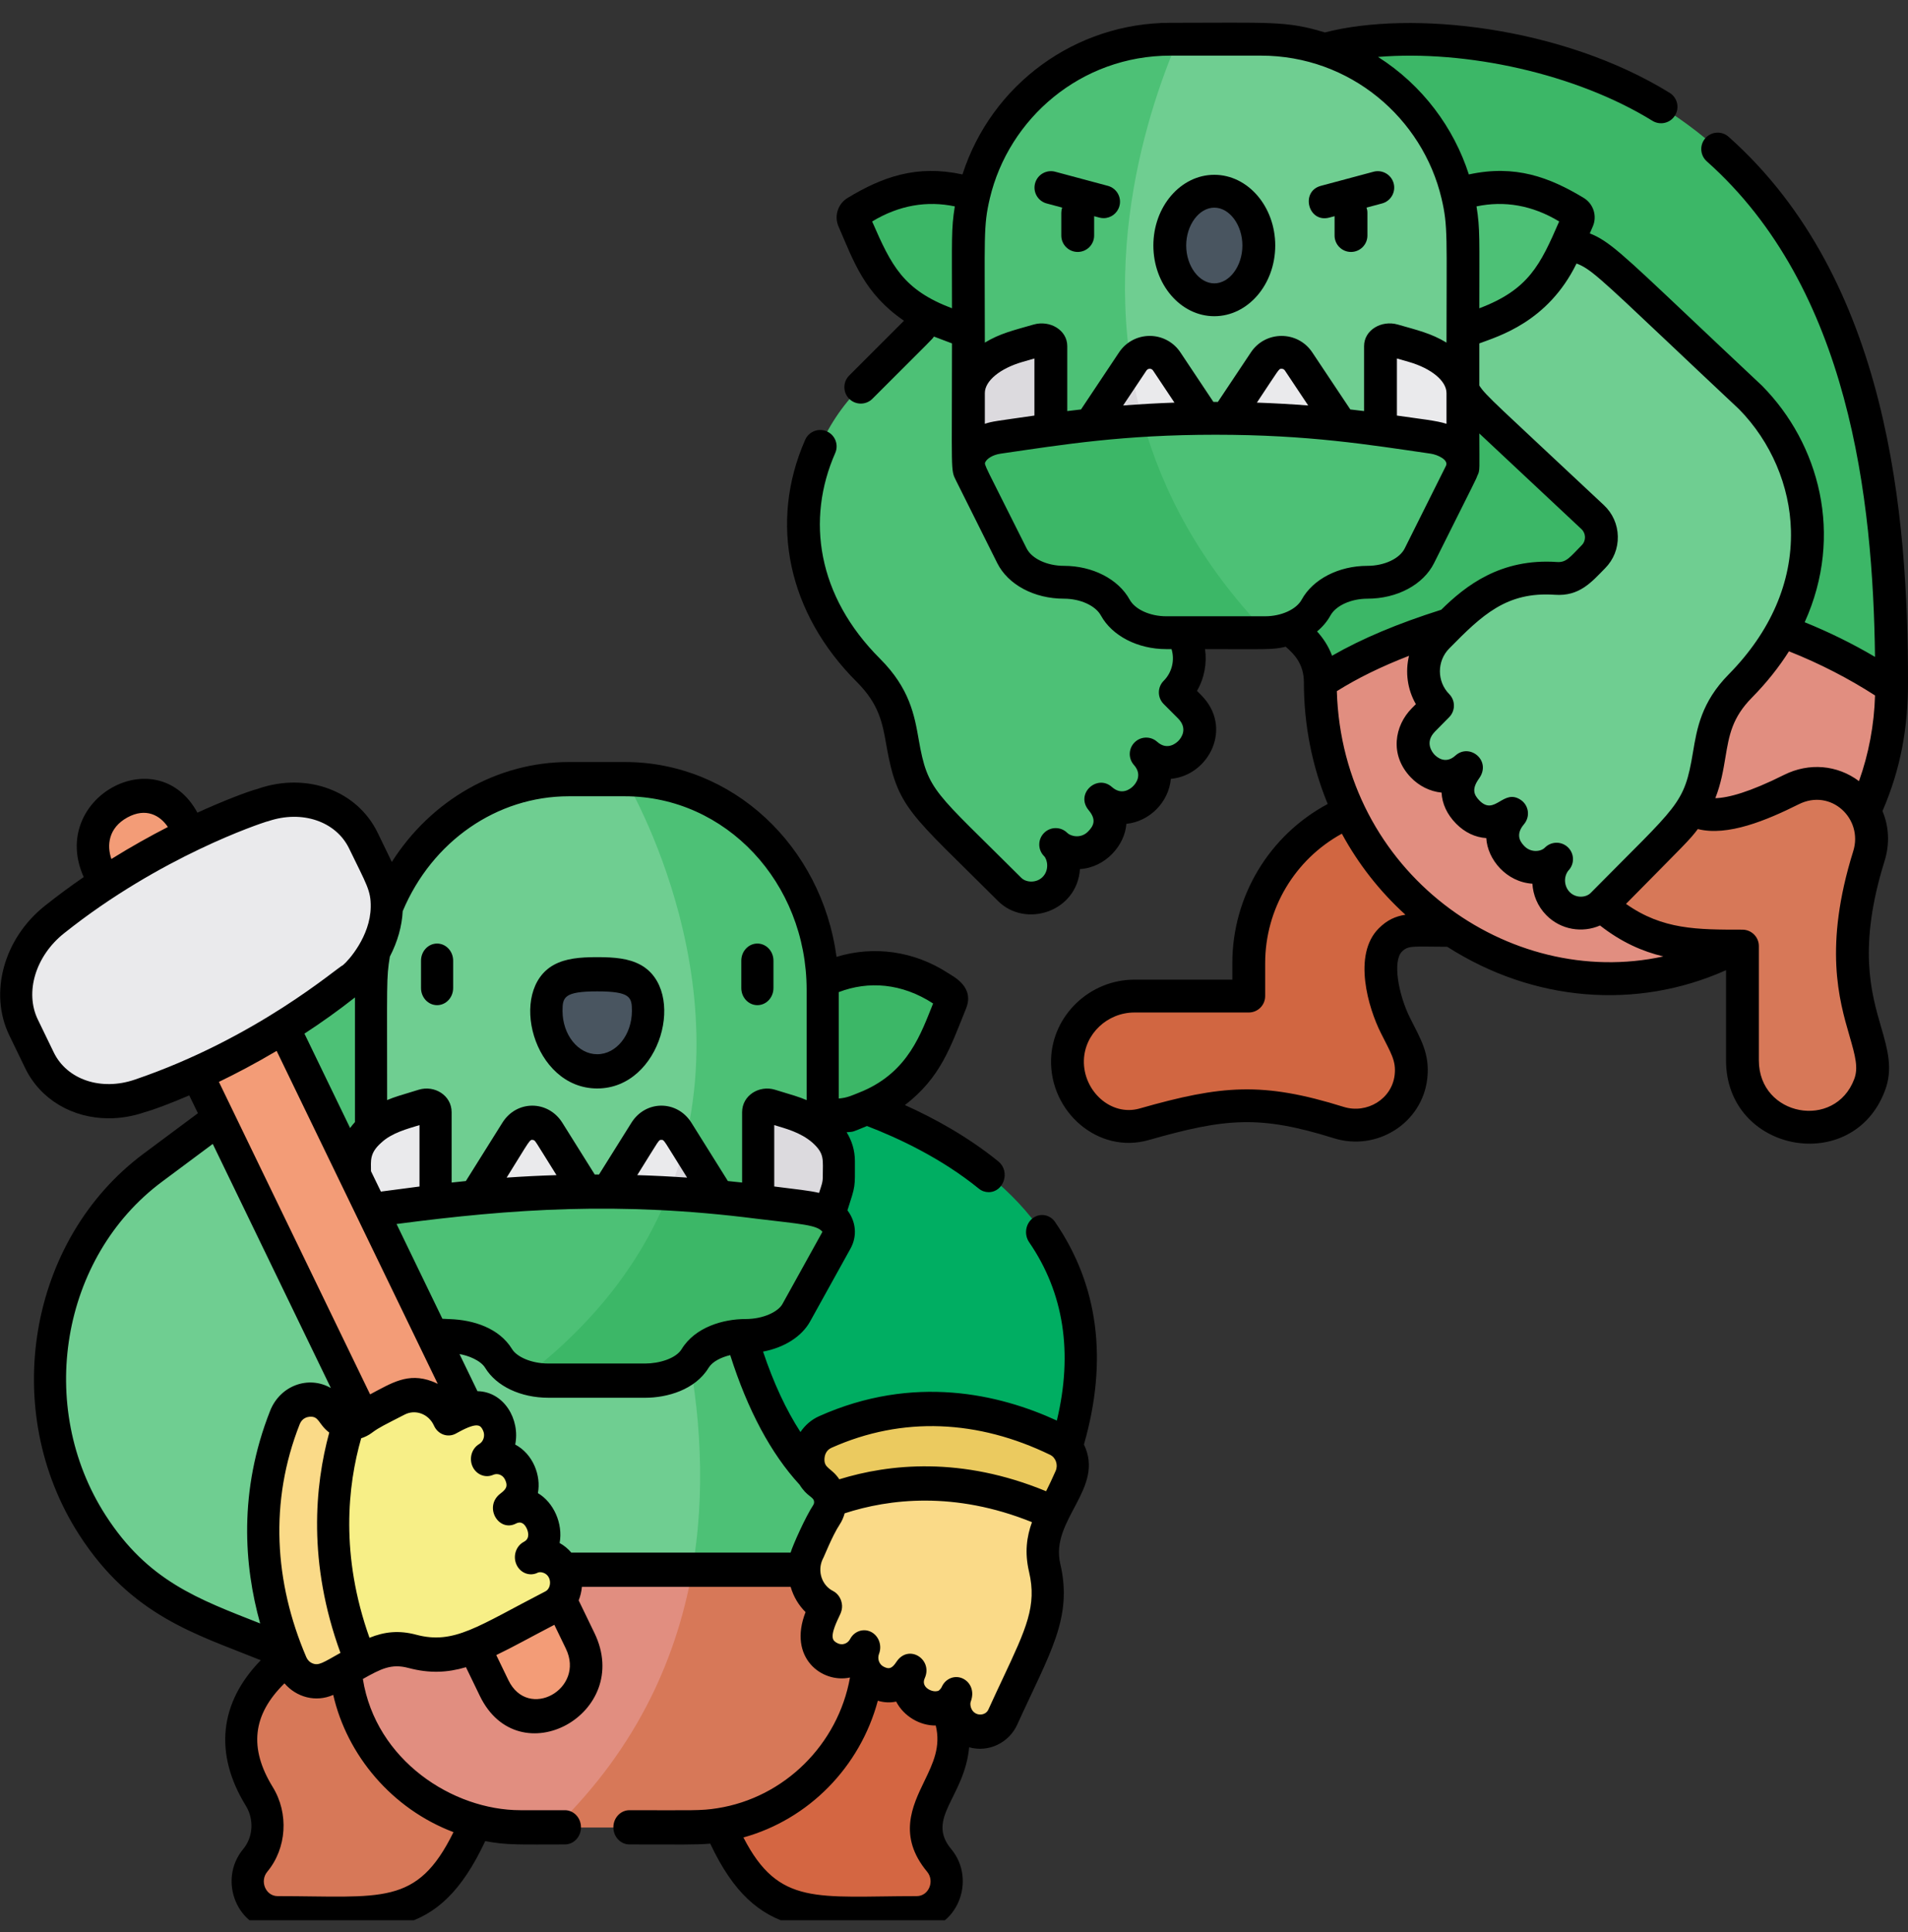 <svg width="80" height="81" viewBox="0 0 80 81" fill="none" xmlns="http://www.w3.org/2000/svg">
<rect x="0" y="0" width="80" height="81" fill="#333333" stroke="none"/>
<g clip-path="url(#clip0_1828_2291)">
<g clip-path="url(#clip1_1828_2291)">
<path d="M19.006 66.523C19.006 66.523 7.028 69.058 10.876 75.315C11.39 76.151 11.329 77.246 10.707 77.994C9.99 78.854 10.564 80.212 11.643 80.212H15.318C17.152 80.212 18.817 79.07 19.576 77.291L21.711 72.287L19.006 66.523Z" fill="#D77858"/>
<path d="M31.085 66.523C31.085 66.523 43.062 69.058 39.215 75.315C38.701 76.151 38.762 77.246 39.384 77.994C40.1 78.854 39.527 80.212 38.447 80.212H34.773C32.939 80.212 31.274 79.07 30.515 77.291L28.38 72.287L31.085 66.523Z" fill="#D46642"/>
<path d="M12.24 50.676L13.971 65.566L25.428 70.491L28.065 69.357L36.886 65.566L38.617 50.676H12.24Z" fill="#6FCE91"/>
<path d="M28.065 69.357L36.886 65.566L38.617 50.676H27.139C28.787 54.989 30.676 62.361 28.065 69.357Z" fill="#4DC176"/>
<path d="M13.973 65.566L14.49 70.011C14.927 73.775 18.079 76.612 21.824 76.612H23.273C34.902 73.01 29.068 65.566 29.068 65.566H13.973Z" fill="#E18E80"/>
<path d="M23.275 76.612H29.04C32.785 76.612 35.937 73.775 36.374 70.011L36.891 65.566H29.07C28.451 69.358 26.768 73.221 23.275 76.612Z" fill="#D77858"/>
<path d="M30.003 49.642C30.003 49.642 30.413 59.384 35.141 62.752C35.33 62.887 35.444 63.098 35.47 63.321L43.331 63.967C51.024 49.227 33.926 45.719 33.926 45.719L30.003 49.642Z" fill="#00AE62"/>
<path d="M34.637 67.35L34.346 67.994C34.094 68.549 34.28 69.233 34.79 69.522C35.315 69.817 35.958 69.611 36.239 69.07C36.024 69.624 36.251 70.264 36.765 70.526C37.281 70.787 37.894 70.574 38.169 70.051L38.171 70.053C37.913 70.62 38.167 71.239 38.701 71.51C39.273 71.801 39.897 71.483 40.102 71.032C39.899 71.477 40.062 72.202 40.636 72.493C41.177 72.769 41.823 72.498 42.052 71.992L43.485 68.838C43.945 67.826 44.041 66.735 43.807 65.735C43.806 65.731 43.805 65.726 43.804 65.721C43.641 65.016 43.751 64.269 44.084 63.632C44.119 63.565 44.153 63.498 44.188 63.432L41.107 60.584L38.369 60.426L34.811 62.907C34.827 63.114 34.778 63.328 34.658 63.512C34.411 63.887 34.348 64.055 33.887 65.072C33.502 65.918 33.834 66.941 34.637 67.35Z" fill="#FADA88"/>
<path d="M15.712 39.999L15.657 39.957C14.069 38.736 12.229 38.906 10.729 40.413L10.334 40.809C10.225 40.919 10.181 41.15 10.233 41.346L10.782 43.441C11.353 45.616 12.405 47.324 13.71 48.196L14.533 48.713L18.92 49.235L19.344 40.532L15.712 39.999Z" fill="#4DC176"/>
<path d="M30.837 41.479L31.258 47.074L35.614 46.738L36.431 46.406C37.728 45.845 38.772 44.748 39.339 43.349L39.885 42.003C39.936 41.877 39.893 41.728 39.785 41.657L39.392 41.403C37.902 40.434 36.076 40.325 34.498 41.109L34.444 41.136L30.837 41.479Z" fill="#3CB767"/>
<path d="M15.559 41.497V51.632H26.683C27 51.327 27.359 51.009 27.764 50.675C38.858 41.52 26.205 32.664 26.205 32.664H23.85C19.271 32.664 15.559 36.619 15.559 41.497Z" fill="#6FCE91"/>
<path d="M27.768 50.675L34.5 51.632V41.497C34.5 36.619 30.788 32.664 26.208 32.664C26.208 32.664 31.741 41.829 27.768 50.675Z" fill="#4DC176"/>
<path d="M34.438 51.945H31.794V46.624C31.794 46.429 32.069 46.297 32.317 46.373L33.138 46.625C34.384 47.006 35.175 47.804 35.175 48.679C35.175 49.873 35.282 49.312 34.438 51.945Z" fill="#DCDADE"/>
<path d="M15.621 51.945H18.266V49.392V46.624C18.266 46.429 17.991 46.297 17.743 46.373L16.921 46.625C15.675 47.006 14.884 47.804 14.884 48.679V49.346C14.884 49.543 14.915 49.739 14.974 49.926L15.621 51.945Z" fill="#EAEAEC"/>
<path d="M25.031 50.676H27.767C29.527 49.717 28.746 47.985 28.715 47.919C28.715 47.919 28.715 47.918 28.715 47.918L28.433 47.468C28.101 46.938 27.371 46.938 27.039 47.468L25.031 50.676Z" fill="#EAEAEC"/>
<path d="M27.763 50.676H30.438L28.711 47.918C28.487 48.834 28.177 49.757 27.763 50.676Z" fill="#DCDADE"/>
<path d="M34.401 62.183C34.406 62.187 34.411 62.19 34.416 62.194C34.65 62.361 34.788 62.627 34.809 62.904C38.827 61.426 42.428 62.612 44.185 63.429H44.186C44.44 62.933 44.67 62.448 44.877 61.973C45.146 61.357 44.892 60.623 44.313 60.342C41.986 59.212 38.481 58.303 34.603 60.04C33.766 60.415 33.646 61.643 34.401 62.183Z" fill="#EBCA5F"/>
<path d="M21.629 47.468L19.621 50.677H25.031L23.023 47.468C22.691 46.938 21.961 46.938 21.629 47.468Z" fill="#EAEAEC"/>
<path d="M14.976 51.978L16.669 55.033C17.057 55.732 18.039 56.013 18.802 56.013C19.549 56.013 20.502 56.282 20.909 56.949C21.119 57.292 21.509 57.563 21.993 57.722C31.286 56.718 28.035 50.036 28.035 50.036C24.681 49.851 21.297 49.976 17.984 50.411L16.109 50.657C15.194 50.776 14.657 51.403 14.976 51.978Z" fill="#4DC176"/>
<path d="M21.991 57.725C22.646 57.94 22.746 57.881 27.055 57.881C27.797 57.881 28.742 57.615 29.145 56.952C29.552 56.287 30.502 56.016 31.254 56.016C32.208 56.016 33.06 55.625 33.386 55.037L35.079 51.981C35.398 51.406 34.861 50.78 33.946 50.66L32.071 50.414C30.735 50.239 29.386 50.114 28.034 50.039C26.977 52.694 25.098 55.342 21.991 57.725Z" fill="#3CB767"/>
<path d="M22.915 42.377C22.915 40.975 23.868 40.844 25.044 40.844C26.219 40.844 27.172 40.975 27.172 42.377C27.172 43.778 26.219 44.913 25.044 44.913C23.868 44.913 22.915 43.778 22.915 42.377Z" fill="#495560"/>
<path d="M23.455 71.701C24.451 71.154 24.842 69.85 24.329 68.789L7.76 34.554C7.247 33.493 6.023 33.077 5.027 33.623C4.031 34.17 3.64 35.474 4.153 36.535L20.722 70.77C21.235 71.831 22.459 72.248 23.455 71.701Z" fill="#F39C77"/>
<path d="M5.857 45.954C9.002 44.885 11.98 43.249 14.622 41.141C16.078 39.978 16.617 38.089 15.91 36.627L15.244 35.252C14.537 33.79 12.779 33.162 11.046 33.751C7.901 34.82 4.922 36.455 2.281 38.564C0.824 39.727 0.286 41.616 0.993 43.077L1.659 44.453C2.366 45.915 4.123 46.543 5.857 45.954Z" fill="#EAEAEC"/>
<path d="M2.102 57.808C2.102 60.051 2.748 62.175 3.881 63.936C5.015 65.698 6.636 67.096 8.587 67.886L11.104 68.904C12.921 69.639 14.941 69.568 16.697 68.678C16.708 68.672 16.719 68.667 16.73 68.66C16.886 68.581 17.048 68.52 17.214 68.479L17.375 63.848L9.175 46.902L6.414 48.958C3.713 50.968 2.102 54.276 2.102 57.808Z" fill="#6FCE91"/>
<path d="M12.82 62.747V67.394L15.132 69.638C15.194 69.603 15.257 69.566 15.32 69.528C15.918 69.174 16.619 69.057 17.282 69.231C17.286 69.232 17.29 69.233 17.294 69.234C18.234 69.483 19.258 69.381 20.207 68.89L23.169 67.365C23.644 67.121 23.898 66.433 23.639 65.856C23.364 65.243 22.685 65.071 22.268 65.287C22.691 65.069 22.988 64.403 22.716 63.795C22.462 63.225 21.881 62.956 21.347 63.23L21.346 63.228C21.837 62.936 22.038 62.282 21.793 61.733C21.547 61.185 20.945 60.943 20.424 61.171C20.933 60.873 21.127 60.187 20.849 59.629C20.577 59.084 19.936 58.887 19.416 59.156L18.811 59.466C18.427 58.61 17.466 58.256 16.672 58.667C15.827 59.101 15.583 59.209 15.207 59.488C15.034 59.616 14.835 59.668 14.64 59.651L12.82 62.747Z" fill="#F7EF87"/>
<path d="M12.235 69.772C12.499 70.391 13.188 70.66 13.766 70.374C14.211 70.153 14.668 69.908 15.133 69.637C15.091 69.508 13.269 63.881 14.641 59.649C14.38 59.627 14.13 59.481 13.973 59.231C13.97 59.225 13.967 59.219 13.963 59.215C13.457 58.411 12.304 58.537 11.952 59.43C10.321 63.561 11.174 67.293 12.235 69.772Z" fill="#FADA88"/>
<path d="M1.871 37.981C2.419 37.544 2.969 37.14 3.51 36.768C2.028 33.475 6.583 30.952 8.277 34.068C9.296 33.602 10.362 33.184 10.836 33.061L10.835 33.058C12.877 32.364 14.981 33.145 15.837 34.914L16.428 36.134C18.079 33.544 20.84 31.945 23.849 31.945H26.203C30.712 31.945 34.448 35.461 35.075 40.113C36.636 39.635 38.326 39.868 39.743 40.788C39.995 40.952 40.872 41.375 40.503 42.285C39.846 43.905 39.446 45.166 37.942 46.326C39.162 46.875 40.575 47.646 41.859 48.688C42.373 49.105 42.092 49.977 41.45 49.977C41.308 49.977 41.164 49.929 41.042 49.83C39.469 48.552 37.664 47.708 36.351 47.204C35.698 47.47 35.822 47.44 35.498 47.465C35.715 47.816 35.845 48.221 35.845 48.679C35.845 49.823 35.878 49.657 35.532 50.74C35.89 51.212 35.952 51.816 35.659 52.344L33.966 55.399C33.612 56.036 32.877 56.495 31.994 56.661C32.435 57.979 32.96 59.105 33.562 60.033C33.755 59.746 34.021 59.514 34.338 59.372C38.315 57.591 41.912 58.448 44.312 59.552C44.995 56.707 44.606 54.195 43.151 52.076C42.931 51.756 42.996 51.307 43.297 51.073C43.597 50.839 44.019 50.908 44.238 51.228C46.057 53.878 46.463 57.014 45.448 60.555C46.34 62.398 44.022 63.707 44.455 65.552C44.989 67.833 44.02 69.285 42.653 72.295C42.301 73.074 41.433 73.476 40.635 73.247C40.441 75.34 38.806 76.219 39.88 77.512C40.98 78.832 40.101 80.924 38.439 80.924C34.147 80.924 31.742 81.456 29.779 77.287C29.183 77.341 28.468 77.321 26.392 77.321C26.019 77.321 25.718 77 25.718 76.603C25.718 76.207 26.019 75.886 26.392 75.886C29.038 75.886 29.376 75.915 30.079 75.803C32.888 75.361 35.138 73.128 35.639 70.324C34.469 70.577 33.024 69.503 33.776 67.581C33.492 67.302 33.274 66.945 33.15 66.521H24.399C24.381 66.718 24.335 66.91 24.263 67.091L24.923 68.455C26.563 71.839 21.753 74.471 20.119 71.094L19.537 69.891C18.762 70.12 18.012 70.158 17.125 69.923C16.409 69.732 15.976 69.957 15.214 70.385C15.758 73.795 18.985 75.886 21.82 75.886H23.686C24.058 75.886 24.36 76.207 24.36 76.603C24.36 77 24.058 77.321 23.686 77.321C21.796 77.321 21.267 77.357 20.345 77.182C18.338 81.455 16.079 80.924 11.64 80.924C9.98 80.924 9.097 78.835 10.199 77.513C10.613 77.014 10.658 76.27 10.309 75.703C8.965 73.517 9.195 71.381 10.934 69.599C10.908 69.589 10.882 69.579 10.857 69.569C8.23 68.506 5.511 67.745 3.317 64.336C-0.032 59.131 1.18 51.966 6.02 48.364L8.298 46.668L7.935 45.92C7.151 46.256 6.424 46.531 6.055 46.627L6.056 46.629C5.555 46.799 5.051 46.881 4.562 46.881C3.057 46.881 1.7 46.109 1.054 44.774L0.388 43.398C-0.468 41.628 0.156 39.35 1.871 37.981ZM5.341 34.269C4.543 34.707 4.473 35.441 4.67 36.01C5.524 35.478 6.33 35.032 7.039 34.669C6.714 34.183 6.121 33.842 5.341 34.269ZM12.765 43.331L14.68 47.288C14.742 47.202 14.81 47.118 14.884 47.037V41.813C14.171 42.374 13.457 42.88 12.765 43.331ZM12.842 69.469C12.894 69.592 12.989 69.686 13.109 69.733C13.361 69.832 13.532 69.709 14.275 69.29C12.897 65.509 13.198 62.282 13.805 60.055C13.334 59.697 13.39 59.349 12.964 59.394C12.877 59.403 12.666 59.451 12.567 59.702C11.285 62.948 11.502 66.338 12.842 69.469ZM15.518 58.454C16.434 57.968 17.107 57.532 18.114 57.907C18.197 57.938 18.277 57.974 18.355 58.014L11.599 44.055C10.699 44.588 9.87 45.02 9.178 45.354L15.518 58.454ZM21.602 60.557C22.349 60.954 22.695 61.86 22.553 62.594C23.203 62.974 23.616 63.863 23.464 64.685C23.65 64.787 23.815 64.924 23.953 65.086H33.15C33.239 64.783 33.766 63.6 34.1 63.091C34.129 63.046 34.141 62.988 34.131 62.934C34.096 62.736 33.838 62.742 33.524 62.239C32.327 60.94 31.35 59.116 30.617 56.808C30.226 56.902 29.868 57.081 29.71 57.34C29.146 58.266 27.969 58.596 27.055 58.596H22.998C21.832 58.596 20.814 58.115 20.342 57.341C20.151 57.027 19.619 56.82 19.267 56.766L20.019 58.32C21.136 58.34 21.815 59.508 21.602 60.557ZM17.589 49.74V47.166C17.086 47.32 16.421 47.492 15.987 47.903C15.484 48.344 15.555 48.666 15.555 49.097L15.97 49.953L17.589 49.74ZM26.203 33.381H23.849C20.836 33.381 18.116 35.267 16.885 38.197C16.852 38.828 16.672 39.471 16.346 40.102C16.195 41.025 16.232 41.136 16.232 46.117C16.566 45.976 16.745 45.931 17.552 45.684C18.22 45.478 18.936 45.921 18.936 46.624V49.574C19.134 49.552 19.333 49.531 19.533 49.511L21.063 47.068C21.664 46.104 22.984 46.12 23.578 47.067L24.937 49.237C24.997 49.237 25.056 49.237 25.116 49.237L26.474 47.068C27.071 46.113 28.389 46.11 28.99 47.067L30.519 49.511C30.719 49.531 30.918 49.552 31.116 49.574V46.624C31.116 45.919 31.834 45.479 32.498 45.684C33.273 45.92 33.487 45.976 33.821 46.119V41.495C33.821 36.999 30.425 33.381 26.203 33.381ZM21.243 49.367C21.938 49.319 22.636 49.284 23.333 49.263C22.397 47.767 22.449 47.816 22.362 47.792C22.202 47.746 22.225 47.799 21.243 49.367ZM26.719 49.263C27.417 49.284 28.115 49.319 28.809 49.367C27.803 47.76 27.857 47.785 27.732 47.785C27.608 47.785 27.67 47.745 26.719 49.263ZM34.342 50.008C34.442 49.696 34.498 49.567 34.498 49.346C34.498 48.598 34.586 48.372 34.06 47.897C33.551 47.46 32.924 47.307 32.463 47.166V49.739C33.408 49.859 33.939 49.911 34.342 50.008ZM39.124 42.067C37.807 41.211 36.41 41.115 35.169 41.59V46.051C35.531 46.023 35.725 45.922 36.184 45.736C38.102 44.904 38.62 43.309 39.124 42.067ZM32.805 54.669L34.484 51.639C34.251 51.347 33.598 51.318 31.709 51.089C25.974 50.358 21.472 50.676 16.627 51.312L18.549 55.284C18.65 55.292 18.75 55.295 18.857 55.299C19.85 55.332 20.93 55.672 21.472 56.559C21.654 56.858 22.237 57.161 22.998 57.161H27.055C27.63 57.161 28.339 56.954 28.58 56.558C29.149 55.628 30.334 55.296 31.253 55.296C32.036 55.296 32.637 54.973 32.805 54.669ZM34.86 60.695C34.624 60.801 34.58 61.026 34.571 61.118C34.53 61.571 34.853 61.509 35.191 62.014C37.281 61.368 40.31 61.047 43.862 62.515C43.989 62.258 44.126 61.976 44.262 61.663C44.373 61.409 44.269 61.105 44.03 60.988C41.022 59.528 37.848 59.357 34.86 60.695ZM31.171 77.029C32.655 79.918 34.252 79.488 38.439 79.488C38.938 79.488 39.202 78.861 38.871 78.463C37.64 76.981 38.255 75.709 38.749 74.686C39.123 73.913 39.453 73.229 39.235 72.336C38.58 72.346 37.895 71.954 37.575 71.332C37.329 71.386 37.069 71.375 36.806 71.297C36.062 74.076 33.905 76.271 31.171 77.029ZM34.923 66.694C35.084 66.776 35.208 66.924 35.268 67.104C35.364 67.397 35.264 67.604 35.176 67.786C34.745 68.677 34.926 68.779 35.1 68.878C35.295 68.988 35.539 68.914 35.643 68.713C35.816 68.38 36.203 68.249 36.525 68.413C36.846 68.578 36.992 68.982 36.856 69.333C36.777 69.538 36.862 69.774 37.049 69.869C37.259 69.976 37.387 69.972 37.585 69.669C38.093 68.895 39.131 69.563 38.772 70.355C38.604 70.725 39.054 70.933 39.267 70.897C39.359 70.884 39.359 70.879 39.426 70.809C39.471 70.76 39.494 70.7 39.49 70.71C39.652 70.353 40.055 70.204 40.39 70.377C40.687 70.53 40.868 70.895 40.702 71.336C40.686 71.372 40.674 71.471 40.711 71.584C40.836 71.963 41.313 71.952 41.44 71.67C41.66 71.186 41.869 70.74 42.054 70.348C43.032 68.264 43.479 67.313 43.148 65.899C42.954 65.074 43.049 64.425 43.269 63.811C40.019 62.5 37.274 62.836 35.416 63.44C35.369 63.608 35.299 63.768 35.205 63.912C34.882 64.404 34.553 65.271 34.488 65.375C34.265 65.866 34.457 66.457 34.923 66.694ZM21.317 70.436C22.144 72.145 24.547 70.806 23.726 69.113L23.243 68.114C22.222 68.645 21.498 69.053 20.808 69.383L21.317 70.436ZM17.452 68.53C19.047 68.954 20.033 68.173 22.871 66.711C23.132 66.576 23.146 66.068 22.789 65.935C22.68 65.894 22.595 65.909 22.555 65.925C22.221 66.098 21.818 65.949 21.656 65.592C21.494 65.236 21.634 64.806 21.968 64.634C21.968 64.633 21.968 64.633 21.969 64.633C22.246 64.49 22.131 64.177 22.089 64.084C22.013 63.918 21.874 63.746 21.635 63.869C20.899 64.248 20.259 63.149 20.991 62.605C21.276 62.394 21.279 62.258 21.179 62.035C21.089 61.834 20.868 61.743 20.676 61.828C20.346 61.972 19.967 61.818 19.812 61.475C19.658 61.132 19.781 60.72 20.093 60.536C20.282 60.425 20.352 60.165 20.249 59.958C20.156 59.772 20.06 59.579 19.223 60.038C19.176 60.064 19.134 60.087 19.099 60.105C18.762 60.278 18.359 60.126 18.198 59.769C17.97 59.26 17.401 59.07 16.96 59.305C16.112 59.74 15.903 59.838 15.63 60.037C15.622 60.043 15.613 60.05 15.605 60.056C15.599 60.06 15.593 60.064 15.587 60.069C15.451 60.169 15.301 60.244 15.144 60.294C14.576 62.274 14.261 65.198 15.492 68.658C16.127 68.401 16.731 68.338 17.452 68.53ZM11.436 74.916C12.117 76.023 12.023 77.482 11.208 78.464C10.877 78.862 11.142 79.488 11.64 79.488C16.013 79.488 17.48 79.925 19.014 76.806C16.432 75.828 14.552 73.585 13.972 71.052C13.239 71.376 12.428 71.151 11.928 70.568C10.585 71.885 10.432 73.282 11.436 74.916ZM6.792 49.54C2.556 52.693 1.496 58.966 4.429 63.524C6.206 66.285 8.31 67.033 10.908 68.057C10.232 65.636 9.993 62.519 11.325 59.146C11.744 58.082 12.935 57.65 13.873 58.188L8.921 47.955L6.792 49.54ZM1.586 42.74L2.252 44.115C2.806 45.26 4.233 45.742 5.647 45.261C10.773 43.519 14.152 40.549 14.383 40.458C14.61 40.272 15.525 39.251 15.544 38.029C15.556 37.332 15.372 37.086 14.639 35.572C14.086 34.428 12.658 33.946 11.245 34.426C11.218 34.435 11.191 34.442 11.164 34.447C10.952 34.513 6.735 35.891 2.679 39.13C1.492 40.077 1.032 41.596 1.586 42.74Z" fill="black"/>
<path d="M31.756 42.138C31.384 42.138 31.082 41.817 31.082 41.42V40.272C31.082 39.876 31.384 39.555 31.756 39.555C32.128 39.555 32.43 39.876 32.43 40.272V41.42C32.43 41.817 32.128 42.138 31.756 42.138Z" fill="black"/>
<path d="M25.041 45.63C22.334 45.63 21.285 41.495 23.231 40.444C23.721 40.179 24.308 40.125 25.041 40.125C25.773 40.125 26.361 40.179 26.85 40.444C28.805 41.499 27.737 45.63 25.041 45.63ZM25.041 41.56C23.645 41.56 23.586 41.81 23.586 42.375C23.586 43.379 24.239 44.195 25.041 44.195C25.843 44.195 26.495 43.379 26.495 42.375C26.495 41.81 26.437 41.56 25.041 41.56Z" fill="black"/>
<path d="M18.326 42.138C17.954 42.138 17.653 41.817 17.653 41.42V40.272C17.653 39.876 17.954 39.555 18.326 39.555C18.698 39.555 19 39.876 19 40.272V41.42C19 41.817 18.698 42.138 18.326 42.138Z" fill="black"/>
</g>
<g clip-path="url(#clip2_1828_2291)">
<path d="M49.87 29.613L49.274 29.017C49.664 28.628 49.861 28.118 49.864 27.607C49.868 27.086 49.671 26.564 49.274 26.167L48.44 25.332C47.136 24.028 45.367 23.496 43.682 23.811L41.867 21.996L48.843 15.02L43.066 9.242L37.286 15.022V15.022L36.088 16.22C32.898 19.41 32.898 24.582 36.088 27.772L36.41 28.094C37.202 28.886 37.721 29.922 37.825 31.037C37.938 32.249 38.477 33.424 39.412 34.36L42.329 37.275C42.797 37.743 43.663 37.776 44.196 37.243C44.76 36.679 44.669 35.805 44.259 35.394C44.675 35.81 45.535 35.904 46.096 35.342C46.621 34.818 46.68 34.023 46.155 33.498L46.157 33.495C46.685 33.965 47.493 33.946 47.998 33.441C48.504 32.935 48.522 32.127 48.053 31.6C48.053 31.6 48.053 31.6 48.053 31.6L48.053 31.599C48.583 32.073 49.397 32.047 49.903 31.536C50.427 31.006 50.397 30.141 49.87 29.613Z" fill="#4DC176"/>
<path d="M59.235 33.488C55.434 33.488 52.352 36.57 52.352 40.371V41.748H47.56C46.06 41.748 44.792 42.924 44.751 44.424C44.718 45.637 45.469 46.679 46.535 47.079C46.992 47.251 47.493 47.257 47.962 47.124L49.108 46.797C51.224 46.194 53.471 46.222 55.572 46.878L56.125 47.05C57.511 47.483 58.991 46.572 59.153 45.129C59.202 44.695 59.131 44.237 58.913 43.801L58.502 42.98C58.097 42.17 57.886 41.276 57.886 40.37C57.886 39.609 58.502 38.994 59.263 38.994H66.174V33.488H59.235Z" fill="#D16641"/>
<path d="M58.366 1.641C53.633 1.641 49.044 5.219 47.133 10.039L49.71 23.372C49.71 23.372 49.71 23.372 53.706 26.076C54.391 26.54 55.353 27.427 55.353 28.776L79.306 28.776C79.306 21.659 78.249 13.174 73.777 8.031C71.186 5.05 66.866 1.641 58.366 1.641Z" fill="#3CB767"/>
<path d="M61.761 25.871C59.523 26.471 57.357 27.439 55.352 28.775C55.352 35.544 60.714 41.032 67.328 41.032C69.243 41.032 71.052 40.572 72.657 39.755C76.597 37.748 79.305 33.585 79.305 28.775C74.03 25.26 67.647 24.292 61.761 25.871Z" fill="#E18E80"/>
<path d="M64.797 32.767C64.797 36.568 67.879 39.65 71.68 39.65H73.057V44.441C73.057 45.942 74.233 47.21 75.732 47.251C76.945 47.284 77.988 46.532 78.388 45.467C78.559 45.011 78.566 44.508 78.432 44.04L78.106 42.895C77.502 40.778 77.531 38.531 78.187 36.43L78.359 35.877C78.792 34.49 77.881 33.011 76.438 32.849C76.004 32.8 75.546 32.871 75.11 33.09L74.289 33.5C73.479 33.905 72.585 34.116 71.679 34.116C70.918 34.116 70.302 33.499 70.303 32.739V25.828H64.797V32.767H64.797Z" fill="#D77858"/>
<path d="M73.394 16.653L67.704 11.317C66.116 9.707 63.541 9.707 61.953 11.317C60.379 12.914 60.352 15.526 61.953 17.149L66.774 21.671C67.249 22.116 67.264 22.866 66.807 23.329L66.315 23.828C66.033 24.114 65.641 24.266 65.24 24.238C63.749 24.135 62.244 24.69 61.099 25.851L60.268 26.694C59.485 27.488 59.484 28.777 60.268 29.572L59.675 30.173C59.15 30.705 59.12 31.579 59.642 32.114C60.146 32.63 60.955 32.655 61.482 32.177L61.484 32.178C61.017 32.711 61.035 33.526 61.538 34.036C62.041 34.547 62.846 34.565 63.37 34.092L63.373 34.094V34.094C62.85 34.624 62.909 35.426 63.431 35.956C63.99 36.523 64.846 36.429 65.26 36.008C64.852 36.423 64.761 37.305 65.323 37.875C65.853 38.412 66.716 38.38 67.181 37.907L70.085 34.964C71.016 34.02 71.552 32.833 71.664 31.61C71.764 30.534 72.206 29.518 72.965 28.748L73.394 28.313C76.569 25.094 76.569 19.873 73.394 16.653Z" fill="#6FCE91"/>
<path d="M60.555 8.384L60.611 8.358C62.234 7.605 64.113 7.71 65.647 8.639L66.05 8.884C66.162 8.951 66.206 9.094 66.153 9.215L65.592 10.506C65.009 11.848 63.934 12.901 62.6 13.438L61.759 13.757L57.277 14.079L56.844 8.712L60.555 8.384Z" fill="#4DC176"/>
<path d="M45.097 8.712L44.664 14.079L40.182 13.757L39.341 13.438C38.007 12.901 36.932 11.848 36.349 10.506L35.788 9.215C35.735 9.094 35.779 8.951 35.891 8.884L36.294 8.639C37.828 7.71 39.707 7.605 41.33 8.358L41.386 8.384L45.097 8.712Z" fill="#3CB767"/>
<path d="M61.342 10.113V19.609H48.577C37.415 10.607 49.398 1.641 49.398 1.641H52.869C57.548 1.641 61.342 5.434 61.342 10.113Z" fill="#6FCE91"/>
<path d="M48.578 19.609H40.609V10.113C40.609 5.434 44.403 1.641 49.082 1.641H49.4C47.983 4.927 45.643 12.2 48.578 19.609Z" fill="#4DC176"/>
<path d="M41.363 19.608H44.065V17.159V14.504C44.065 14.317 43.784 14.19 43.531 14.263L42.691 14.504C41.418 14.87 40.609 15.636 40.609 16.474V17.114C40.609 17.304 40.641 17.492 40.702 17.671L41.363 19.608Z" fill="#DCDADE"/>
<path d="M60.585 19.608H57.883V17.159V14.504C57.883 14.317 58.164 14.19 58.417 14.263L59.256 14.504C60.53 14.87 61.338 15.636 61.338 16.474V17.114C61.338 17.304 61.307 17.492 61.246 17.671L60.585 19.608Z" fill="#EAEAEC"/>
<path d="M50.975 18.226H48.089C46.426 17.586 47.376 15.359 47.409 15.283C47.41 15.282 47.41 15.281 47.41 15.281L47.499 15.147C47.838 14.639 48.584 14.639 48.924 15.147L50.975 18.226Z" fill="#EAEAEC"/>
<path d="M48.087 18.226H45.445L47.409 15.281C47.556 16.25 47.778 17.234 48.087 18.226Z" fill="#DCDADE"/>
<path d="M54.445 15.147L56.498 18.225H50.969L53.021 15.147C53.36 14.639 54.106 14.639 54.445 15.147Z" fill="#EAEAEC"/>
<path d="M61.242 19.831L59.512 23.294C59.346 23.627 59.045 23.905 58.663 24.1C58.281 24.295 57.82 24.406 57.332 24.406C56.858 24.406 56.408 24.51 56.032 24.696C55.656 24.881 55.355 25.145 55.179 25.467C54.836 26.09 54.017 26.503 53.099 26.519C53.08 26.52 53.061 26.52 53.043 26.52C44.935 24.339 47.907 17.628 47.907 17.628C51.331 17.42 54.785 17.561 58.168 18.054L60.084 18.333C61.019 18.469 61.568 19.179 61.242 19.831Z" fill="#4DC176"/>
<path d="M53.105 26.519C53.087 26.52 53.067 26.52 53.049 26.52H48.903C48.433 26.52 47.986 26.416 47.614 26.232C47.241 26.048 46.943 25.785 46.767 25.467C46.591 25.146 46.29 24.882 45.914 24.696C45.538 24.511 45.088 24.406 44.614 24.406C43.638 24.406 42.767 23.962 42.434 23.295L40.704 19.832C40.378 19.18 40.927 18.47 41.862 18.334L43.778 18.055C45.146 17.856 46.527 17.713 47.913 17.629C48.737 20.598 50.331 23.646 53.105 26.519Z" fill="#3CB767"/>
<path d="M50.921 12.567C51.952 12.567 52.787 11.548 52.787 10.291C52.787 9.034 51.952 8.016 50.921 8.016C49.89 8.016 49.055 9.034 49.055 10.291C49.055 11.548 49.89 12.567 50.921 12.567Z" fill="#495560"/>
<path d="M80 28.604C80 21.658 79.22 11.731 72.478 5.734C72.194 5.481 71.759 5.507 71.506 5.791C71.253 6.075 71.279 6.51 71.563 6.763C77.562 12.099 78.532 20.942 78.617 27.538C77.674 26.983 76.687 26.497 75.668 26.085C77.324 22.426 76.276 18.6 73.888 16.179C73.882 16.172 73.875 16.166 73.869 16.16C72.608 14.977 71.601 14.025 70.793 13.261C68.009 10.629 67.441 10.092 66.658 9.785L66.783 9.496C66.974 9.062 66.814 8.548 66.406 8.299C64.966 7.428 63.528 6.891 61.587 7.313C60.958 5.359 59.649 3.574 57.779 2.387C61.461 2.084 66.07 3.082 69.284 5.064C69.608 5.264 70.032 5.163 70.231 4.84C70.431 4.516 70.33 4.092 70.007 3.892C65.482 1.102 59.171 0.425 55.55 1.36C53.938 0.865 53.262 0.956 49.077 0.956C45.099 0.956 41.575 3.526 40.355 7.313C38.441 6.897 37.007 7.409 35.533 8.301C35.129 8.548 34.968 9.062 35.158 9.494C35.805 10.982 36.242 12.306 37.903 13.446L35.605 15.744C35.336 16.013 35.336 16.449 35.605 16.718C35.874 16.986 36.309 16.986 36.578 16.718C39.171 14.125 39.089 14.223 39.158 14.109L39.916 14.396C39.916 19.864 39.851 19.678 40.084 20.143L41.813 23.605C42.266 24.512 43.363 25.098 44.609 25.098C45.294 25.098 45.931 25.387 46.159 25.802C46.63 26.658 47.705 27.212 48.899 27.212H49.121C49.261 27.671 49.143 28.189 48.791 28.541C48.523 28.81 48.523 29.245 48.792 29.514L49.387 30.11C49.825 30.547 49.52 30.94 49.416 31.05C49.343 31.127 48.957 31.491 48.517 31.096C48.245 30.853 47.83 30.864 47.572 31.122C47.313 31.379 47.301 31.794 47.543 32.067C47.918 32.489 47.613 32.856 47.51 32.958C47.408 33.061 47.041 33.366 46.619 32.991C45.999 32.44 45.069 33.276 45.649 33.968C45.995 34.38 45.837 34.643 45.614 34.866C45.313 35.166 44.892 35.059 44.75 34.917C44.481 34.648 44.046 34.648 43.777 34.917C43.508 35.185 43.508 35.621 43.776 35.89C43.919 36.034 44.004 36.475 43.713 36.767C43.457 37.023 43.026 37.005 42.82 36.799C39.157 33.136 38.903 33.193 38.519 30.998C38.344 29.997 38.145 28.861 36.901 27.617C34.262 24.985 33.795 21.775 35.02 18.991C35.173 18.643 35.015 18.237 34.667 18.084C34.319 17.931 33.913 18.089 33.76 18.437C32.229 21.915 33.04 25.712 35.928 28.591C36.864 29.527 37.003 30.319 37.163 31.236C37.631 33.908 38.147 34.073 41.846 37.772C42.985 38.911 45.156 38.241 45.281 36.433C46.359 36.366 47.165 35.427 47.227 34.537C48.205 34.437 49.004 33.626 49.092 32.65C50.687 32.511 51.723 30.499 50.361 29.137L50.188 28.963C50.495 28.433 50.611 27.812 50.526 27.212C53.135 27.212 53.346 27.245 53.909 27.112C54.257 27.413 54.67 27.831 54.67 28.604C54.67 30.398 55.018 32.124 55.669 33.704C53.221 35.014 51.67 37.568 51.67 40.38V41.068H47.568C45.69 41.068 44.121 42.569 44.07 44.413C44.01 46.609 46.046 48.394 48.158 47.794C51.405 46.868 52.819 46.745 55.927 47.716C57.737 48.281 59.635 47.077 59.844 45.214C59.961 44.172 59.563 43.558 59.125 42.681C58.632 41.696 58.381 40.294 58.783 39.891C59.053 39.621 59.25 39.688 60.681 39.69C64.284 41.997 68.612 42.354 72.37 40.671V44.452C72.37 48.32 77.688 49.306 79.034 45.72C79.38 44.802 79.142 43.984 78.867 43.037C78.457 41.623 77.895 39.687 79.018 36.093C79.241 35.377 79.201 34.645 78.93 34.001C79.705 32.206 80 30.491 80 28.604ZM78.618 29.154C78.581 30.394 78.354 31.597 77.945 32.746C77.036 32.065 75.85 31.961 74.804 32.484C73.353 33.21 72.465 33.447 71.921 33.461C72.16 32.853 72.255 32.285 72.344 31.752C72.499 30.823 72.621 30.09 73.46 29.241C74.078 28.613 74.591 27.964 75.009 27.304C76.315 27.821 77.533 28.456 78.618 29.154ZM72.917 17.155C74.254 18.516 75.047 20.369 75.092 22.242C75.144 24.401 74.24 26.487 72.479 28.274C71.335 29.434 71.15 30.545 70.986 31.525C70.614 33.761 70.385 33.692 66.696 37.433C66.495 37.636 66.074 37.66 65.817 37.399C65.595 37.175 65.541 36.785 65.755 36.501L65.755 36.501C66.022 36.23 66.019 35.794 65.748 35.527C65.478 35.26 65.042 35.263 64.775 35.534C64.598 35.713 64.184 35.744 63.926 35.481C63.806 35.36 63.489 35.038 63.894 34.559C64.182 34.218 64.089 33.748 63.758 33.529C63.028 33.045 62.681 34.218 62.033 33.562C61.789 33.314 61.701 33.072 62.017 32.632C62.55 31.888 61.617 31.136 61.023 31.675C60.607 32.053 60.248 31.742 60.148 31.638C60.071 31.558 59.709 31.132 60.17 30.665L60.763 30.064C61.027 29.796 61.027 29.365 60.763 29.097C60.243 28.57 60.243 27.713 60.763 27.186C62.135 25.793 63.161 24.792 65.197 24.934C66.228 25.006 66.733 24.399 67.301 23.821C67.654 23.464 67.843 22.991 67.833 22.488C67.823 21.986 67.616 21.521 67.25 21.177C62.751 16.959 62.295 16.587 62.026 16.162V14.396C62.809 14.1 64.898 13.51 66.102 11.047C66.655 11.251 67.067 11.634 69.847 14.261C70.654 15.025 71.658 15.974 72.917 17.155ZM60.65 17.767C60.254 17.634 59.536 17.561 58.571 17.421V15.028L59.065 15.17C60.013 15.443 60.65 15.968 60.65 16.479V17.767ZM65.374 9.284C64.582 11.108 64.092 12.143 62.026 12.924C62.026 9.98 62.06 9.598 61.908 8.652C63.074 8.407 64.246 8.601 65.374 9.284ZM49.077 2.332H52.865C56.614 2.332 59.645 4.955 60.441 8.318C60.718 9.489 60.65 9.934 60.65 14.363C60.001 13.969 59.422 13.84 58.606 13.605C57.926 13.41 57.194 13.833 57.194 14.508V17.233C57.002 17.209 56.809 17.187 56.617 17.165L55.021 14.771C54.41 13.854 53.061 13.853 52.45 14.77L51.064 16.849C51.002 16.849 50.94 16.849 50.877 16.849L49.492 14.771C49.205 14.34 48.725 14.082 48.207 14.082C47.689 14.082 47.209 14.34 46.922 14.77L45.325 17.165C45.133 17.187 44.941 17.209 44.749 17.233V14.508C44.749 13.835 44.019 13.41 43.336 13.606C42.487 13.85 41.926 13.979 41.293 14.363C41.293 9.926 41.225 9.488 41.502 8.319C41.502 8.319 41.502 8.318 41.502 8.317C42.296 4.96 45.322 2.332 49.077 2.332ZM54.851 16.998C54.135 16.943 53.417 16.903 52.7 16.878C53.662 15.435 53.611 15.459 53.735 15.459C53.776 15.459 53.834 15.472 53.875 15.534L54.851 16.998ZM49.243 16.878C48.525 16.903 47.808 16.943 47.091 16.998L48.068 15.534C48.109 15.472 48.166 15.459 48.207 15.459C48.248 15.459 48.306 15.472 48.347 15.534L49.243 16.878ZM41.293 16.478C41.293 15.968 41.93 15.443 42.878 15.17L43.372 15.028V17.421C41.745 17.657 41.618 17.658 41.293 17.767L41.293 16.478ZM36.568 9.284C37.706 8.596 38.877 8.409 40.034 8.652C39.88 9.609 39.916 10.011 39.916 12.924C37.871 12.15 37.377 11.143 36.568 9.284ZM48.899 25.835C48.221 25.835 47.591 25.549 47.366 25.139C46.892 24.277 45.81 23.721 44.609 23.721C43.903 23.721 43.26 23.42 43.045 22.99C41.25 19.397 41.251 19.491 41.317 19.365C41.388 19.228 41.614 19.068 41.956 19.018C44.622 18.63 47.093 18.225 50.971 18.225C54.855 18.225 57.4 18.642 59.986 19.018C60.293 19.063 60.748 19.287 60.627 19.528L58.898 22.99C58.683 23.421 58.039 23.721 57.334 23.721C56.132 23.721 55.05 24.277 54.577 25.139C54.352 25.549 53.721 25.835 53.044 25.835L48.899 25.835ZM55.784 25.802C56.011 25.387 56.649 25.098 57.334 25.098C58.579 25.098 59.676 24.512 60.129 23.605C61.934 19.992 61.887 20.105 61.943 19.941C62.062 19.722 62.026 19.664 62.026 18.171L66.308 22.181C66.501 22.362 66.507 22.666 66.321 22.855C65.836 23.347 65.675 23.587 65.292 23.561C62.912 23.394 61.44 24.565 60.428 25.562C58.596 26.143 57.112 26.766 55.852 27.489C55.693 27.061 55.456 26.728 55.223 26.471C55.454 26.278 55.645 26.054 55.784 25.802ZM57.81 38.918C56.699 40.029 57.379 42.269 57.894 43.297C58.32 44.151 58.543 44.463 58.476 45.06C58.362 46.075 57.312 46.706 56.337 46.402C52.941 45.341 51.222 45.489 47.782 46.47C46.574 46.812 45.411 45.726 45.446 44.451C45.477 43.345 46.428 42.445 47.568 42.445H52.359C52.739 42.445 53.047 42.137 53.047 41.756V40.38C53.047 38.101 54.291 36.029 56.262 34.949C56.95 36.216 57.846 37.365 58.928 38.347C58.511 38.412 58.163 38.565 57.81 38.918ZM56.052 28.974C56.918 28.431 57.908 27.945 59.078 27.492C58.914 28.171 59.009 28.901 59.366 29.519L59.189 29.698C58.481 30.416 58.242 31.64 59.155 32.591C59.49 32.94 59.949 33.18 60.443 33.227C60.467 33.694 60.671 34.142 61.053 34.529C61.42 34.901 61.858 35.104 62.318 35.134C62.367 36.025 63.156 36.976 64.251 37.046C64.28 37.512 64.462 37.986 64.837 38.367C65.446 38.984 66.348 39.12 67.087 38.798C67.986 39.5 68.859 39.884 69.742 40.095C63.258 41.512 56.279 36.572 56.052 28.974ZM77.746 45.235C76.939 47.382 73.747 46.8 73.747 44.452V39.661C73.747 39.281 73.438 38.973 73.058 38.973C71.168 38.973 69.709 38.977 68.176 37.892C70.682 35.351 70.825 35.235 71.188 34.755C72.436 35.071 74.071 34.39 75.419 33.716C76.772 33.039 78.129 34.32 77.704 35.682C76.457 39.673 77.112 41.928 77.545 43.42C77.798 44.292 77.921 44.768 77.746 45.235Z" fill="black"/>
<path d="M43.885 8.529L44.535 8.703C44.512 8.772 44.499 8.846 44.499 8.923V9.874C44.499 10.254 44.807 10.562 45.187 10.562C45.567 10.562 45.876 10.254 45.876 9.874V9.063L46.094 9.121C46.154 9.137 46.214 9.145 46.273 9.145C46.577 9.145 46.855 8.942 46.937 8.634C47.036 8.267 46.818 7.89 46.451 7.791L44.242 7.199C43.875 7.101 43.497 7.319 43.399 7.686C43.3 8.054 43.518 8.431 43.885 8.529Z" fill="black"/>
<path d="M55.738 9.121L55.957 9.063V9.874C55.957 10.254 56.265 10.562 56.645 10.562C57.026 10.562 57.334 10.254 57.334 9.874V8.923C57.334 8.846 57.321 8.772 57.297 8.703L57.947 8.529C58.314 8.431 58.532 8.053 58.434 7.686C58.336 7.319 57.958 7.101 57.591 7.199L55.382 7.791C54.511 8.025 54.85 9.36 55.738 9.121Z" fill="black"/>
<path d="M50.914 13.256C52.323 13.256 53.469 11.926 53.469 10.292C53.469 8.658 52.323 7.328 50.914 7.328C49.505 7.328 48.359 8.658 48.359 10.292C48.359 11.926 49.505 13.256 50.914 13.256ZM50.914 8.705C51.553 8.705 52.092 9.432 52.092 10.292C52.092 11.152 51.553 11.879 50.914 11.879C50.276 11.879 49.736 11.152 49.736 10.292C49.736 9.432 50.276 8.705 50.914 8.705Z" fill="black"/>
</g>
</g>
<defs>
<clipPath id="clip0_1828_2291">
<rect width="80" height="80" fill="white" transform="translate(0 0.5)"/>
</clipPath>
<clipPath id="clip1_1828_2291">
<rect width="46" height="49" fill="white" transform="matrix(-1 0 0 1 46 31.945)"/>
</clipPath>
<clipPath id="clip2_1828_2291">
<rect width="47" height="47" fill="white" transform="translate(33 0.945)"/>
</clipPath>
</defs>
</svg>
